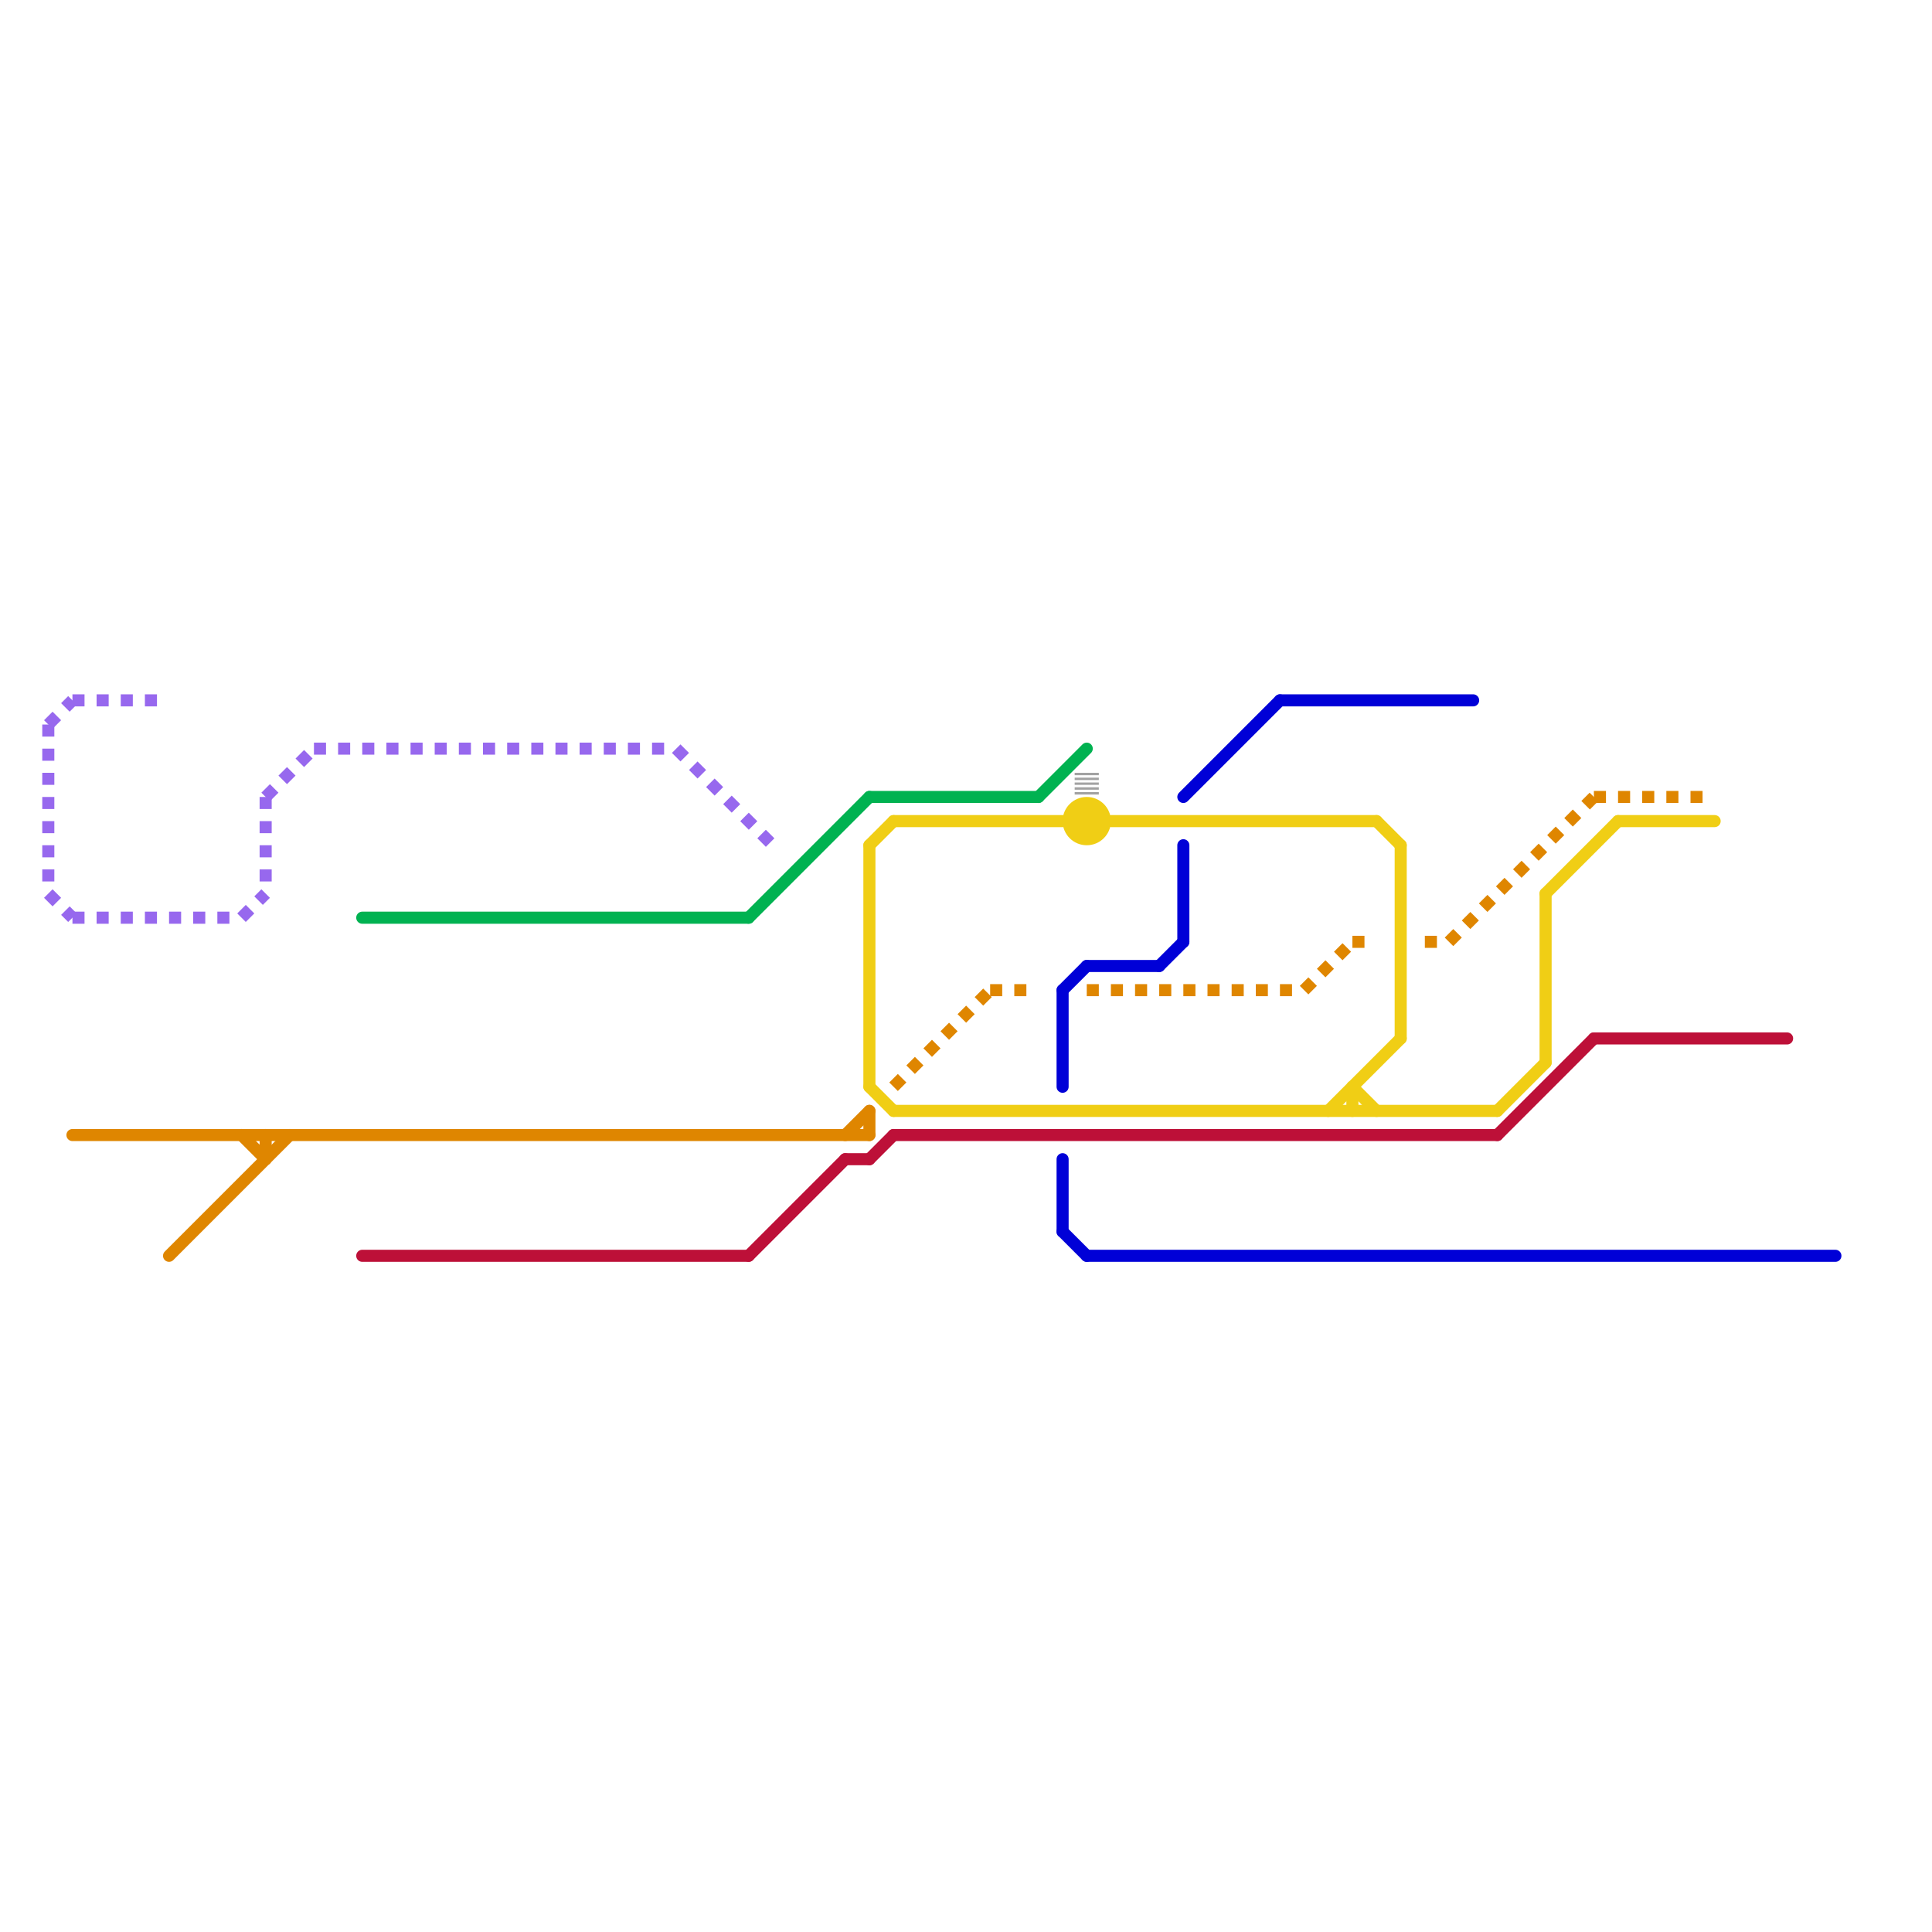 
<svg version="1.1" xmlns="http://www.w3.org/2000/svg" viewBox="0 0 80 80">
<style>text { font: 1px Helvetica; font-weight: 600; white-space: pre; dominant-baseline: central; } line { stroke-width: 0.5; fill: none; stroke-linecap: round; stroke-linejoin: round; } .c0 { stroke: #df8600 } .c1 { stroke: #bd1038 } .c2 { stroke: #f0ce15 } .c3 { stroke: #0000d7 } .c4 { stroke: #00b251 } .c5 { stroke: #a2a2a2 } .c6 { stroke: #9768ee } .w1 { stroke-width: 1; }.w3 { stroke-width: .5; }.l5 { stroke-dasharray: .1 .1; stroke-linecap: butt; }.l2 { stroke-dasharray: .5 .5; stroke-linecap: butt; }</style><defs><g id="ct-xf"><circle r="0.5" fill="#fff" stroke="#000" stroke-width="0.2"/></g><g id="ct"><circle r="0.5" fill="#fff" stroke="#000" stroke-width="0.1"/></g></defs><line class="c0 " x1="7" y1="52" x2="12" y2="47"/><line class="c0 " x1="11" y1="47" x2="11" y2="48"/><line class="c0 " x1="35" y1="47" x2="36" y2="46"/><line class="c0 " x1="3" y1="47" x2="36" y2="47"/><line class="c0 " x1="10" y1="47" x2="11" y2="48"/><line class="c0 " x1="36" y1="46" x2="36" y2="47"/><line class="c0 l2" x1="45" y1="41" x2="54" y2="41"/><line class="c0 l2" x1="66" y1="33" x2="71" y2="33"/><line class="c0 l2" x1="54" y1="41" x2="56" y2="39"/><line class="c0 l2" x1="37" y1="45" x2="41" y2="41"/><line class="c0 l2" x1="56" y1="39" x2="57" y2="39"/><line class="c0 l2" x1="60" y1="39" x2="66" y2="33"/><line class="c0 l2" x1="59" y1="39" x2="60" y2="39"/><line class="c0 l2" x1="41" y1="41" x2="43" y2="41"/><line class="c1 " x1="37" y1="47" x2="62" y2="47"/><line class="c1 " x1="36" y1="48" x2="37" y2="47"/><line class="c1 " x1="66" y1="43" x2="74" y2="43"/><line class="c1 " x1="35" y1="48" x2="36" y2="48"/><line class="c1 " x1="15" y1="52" x2="31" y2="52"/><line class="c1 " x1="62" y1="47" x2="66" y2="43"/><line class="c1 " x1="31" y1="52" x2="35" y2="48"/><line class="c2 " x1="46" y1="34" x2="57" y2="34"/><line class="c2 " x1="62" y1="46" x2="64" y2="44"/><line class="c2 " x1="56" y1="45" x2="56" y2="46"/><line class="c2 " x1="64" y1="37" x2="64" y2="44"/><line class="c2 " x1="56" y1="45" x2="57" y2="46"/><line class="c2 " x1="57" y1="34" x2="58" y2="35"/><line class="c2 " x1="36" y1="35" x2="37" y2="34"/><line class="c2 " x1="64" y1="37" x2="67" y2="34"/><line class="c2 " x1="36" y1="45" x2="37" y2="46"/><line class="c2 " x1="55" y1="46" x2="58" y2="43"/><line class="c2 " x1="67" y1="34" x2="71" y2="34"/><line class="c2 " x1="37" y1="46" x2="62" y2="46"/><line class="c2 " x1="37" y1="34" x2="44" y2="34"/><line class="c2 " x1="36" y1="35" x2="36" y2="45"/><line class="c2 " x1="58" y1="35" x2="58" y2="43"/><circle cx="45" cy="34" r="1" fill="#f0ce15" /><line class="c3 " x1="44" y1="41" x2="44" y2="45"/><line class="c3 " x1="44" y1="48" x2="44" y2="51"/><line class="c3 " x1="44" y1="51" x2="45" y2="52"/><line class="c3 " x1="49" y1="33" x2="53" y2="29"/><line class="c3 " x1="48" y1="40" x2="49" y2="39"/><line class="c3 " x1="49" y1="35" x2="49" y2="39"/><line class="c3 " x1="44" y1="41" x2="45" y2="40"/><line class="c3 " x1="45" y1="52" x2="76" y2="52"/><line class="c3 " x1="53" y1="29" x2="61" y2="29"/><line class="c3 " x1="45" y1="40" x2="48" y2="40"/><line class="c4 " x1="15" y1="38" x2="31" y2="38"/><line class="c4 " x1="43" y1="33" x2="45" y2="31"/><line class="c4 " x1="36" y1="33" x2="43" y2="33"/><line class="c4 " x1="31" y1="38" x2="36" y2="33"/><line class="c5 w1 l5" x1="45" y1="32" x2="45" y2="33"/><line class="c6 l2" x1="2" y1="30" x2="3" y2="29"/><line class="c6 l2" x1="11" y1="33" x2="13" y2="31"/><line class="c6 l2" x1="10" y1="38" x2="11" y2="37"/><line class="c6 l2" x1="13" y1="31" x2="28" y2="31"/><line class="c6 l2" x1="2" y1="30" x2="2" y2="37"/><line class="c6 l2" x1="11" y1="33" x2="11" y2="37"/><line class="c6 l2" x1="28" y1="31" x2="32" y2="35"/><line class="c6 l2" x1="3" y1="29" x2="7" y2="29"/><line class="c6 l2" x1="3" y1="38" x2="10" y2="38"/><line class="c6 l2" x1="2" y1="37" x2="3" y2="38"/>
</svg>
